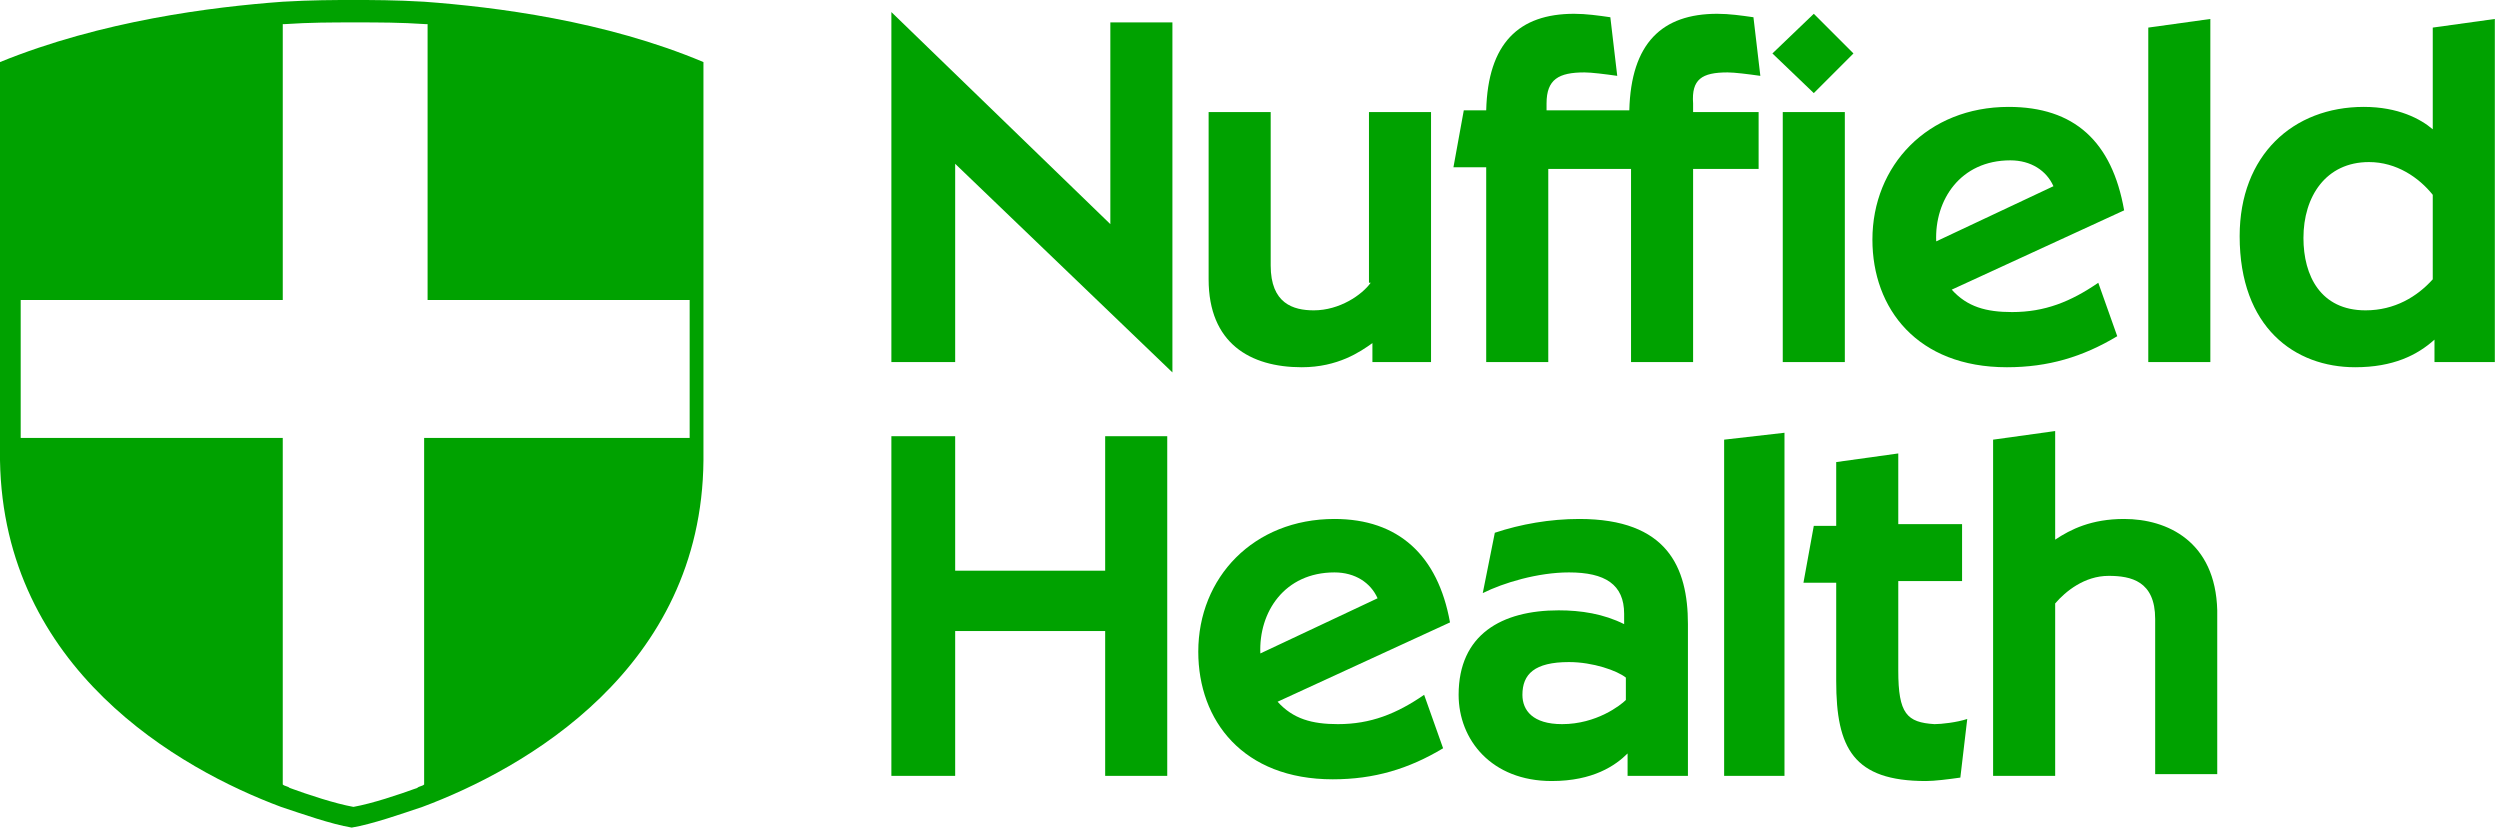 <?xml version="1.0" encoding="UTF-8"?> <svg xmlns="http://www.w3.org/2000/svg" xmlns:xlink="http://www.w3.org/1999/xlink" version="1.1" id="Layer_1" x="0px" y="0px" viewBox="0 0 145 48" style="enable-background:new 0 0 145 48;" xml:space="preserve"> <style type="text/css"> .st0{fill-rule:evenodd;clip-rule:evenodd;fill:#00A200;} </style> <g id="Health-MOT"> <g id="_x30_7.A-user-with-inactive-gym-membership" transform="translate(-159, -403)"> <g id="nav-_x2F_-main-_x2F_-logged-in-_x2F_-xl" transform="translate(0, 344)"> <g id="nav-_x2F_-primary" transform="translate(159, 59)"> <g id="logo"> <path id="Fill-3" class="st0" d="M100.2,4.2c0.4,0,1.2,0.1,1.9,0.2l-0.4-3.4c-0.7-0.1-1.4-0.2-2.1-0.2c-3.2,0-5,1.7-5.1,5.6 h-4.8V6c0-1.4,0.7-1.8,2.2-1.8c0.4,0,1.2,0.1,1.9,0.2l-0.4-3.4c-0.7-0.1-1.4-0.2-2.1-0.2c-3.2,0-5,1.7-5.1,5.6h-1.3l-0.6,3.3 h1.9V21h3.6V9.8h4.8V21h3.6V9.8h3.8V6.5h-3.8V6C98.1,4.6,98.7,4.2,100.2,4.2z"></path> <path id="Fill-5" class="st0" d="M79.5,16.4C79,17.1,77.7,18,76.2,18c-1.2,0-2.5-0.4-2.5-2.6V6.5h-3.6v9.7 c0,3.7,2.4,5.1,5.4,5.1c2.1,0,3.4-0.9,4.1-1.4V21H83V6.5h-3.6V16.4z"></path> <polygon id="Fill-7" class="st0" points="103.4,21 107,21 107,6.5 103.4,6.5 "></polygon> <path id="Fill-9" class="st0" d="M112.3,14c-0.1-2.4,1.4-4.7,4.3-4.7c1.2,0,2.1,0.6,2.5,1.5L112.3,14z M116.5,6.2 c-4.7,0-7.9,3.4-7.9,7.7c0,4,2.6,7.4,7.8,7.4c2.4,0,4.4-0.6,6.4-1.8l-1.1-3.1c-1.6,1.1-3.1,1.7-5,1.7c-1.5,0-2.6-0.3-3.5-1.3 l10-4.6C122.5,8.2,120.3,6.2,116.5,6.2L116.5,6.2z"></path> <path id="Fill-10" class="st0" d="M141.1,16.2c-0.9,1-2.2,1.8-3.9,1.8c-2.6,0-3.6-2-3.6-4.2c0-2.4,1.3-4.4,3.8-4.4 c1.6,0,2.9,0.9,3.7,1.9V16.2z M141.1,7.5c-0.7-0.6-2-1.3-4-1.3c-4.1,0-7.2,2.8-7.2,7.5c0,5.3,3.2,7.6,6.7,7.6 c2.2,0,3.6-0.7,4.6-1.6V21h3.5V1.1l-3.6,0.5V7.5z"></path> <polygon id="Fill-11" class="st0" points="124.6,21 128.2,21 128.2,1.1 124.6,1.6 "></polygon> <path id="Fill-12" class="st0" d="M110.1,38.9v-5.2h3.7v-3.3h-3.7v-4.1l-3.6,0.5v3.7h-1.3l-0.6,3.3h1.9v5.7 c0,3.9,1,5.8,5.2,5.8c0.5,0,1.3-0.1,2-0.2l0.4-3.4c-0.6,0.2-1.5,0.3-1.9,0.3C110.6,41.9,110.1,41.4,110.1,38.9"></path> <polygon id="Fill-13" class="st0" points="100,45 103.5,45 103.5,25.1 100,25.5 "></polygon> <path id="Fill-14" class="st0" d="M123.2,30.1c-1.9,0-3.1,0.6-4,1.2v-6.3l-3.6,0.5V45h3.6V35c0.6-0.7,1.7-1.6,3.1-1.6 c1.3,0,2.7,0.3,2.7,2.5v9h3.6v-9.5C128.5,31.4,125.7,30.1,123.2,30.1"></path> <path id="Fill-15" class="st0" d="M94.3,40.6c-0.3,0.3-1.7,1.4-3.7,1.4c-1.7,0-2.3-0.8-2.3-1.7c0-1.2,0.7-1.9,2.7-1.9 c1.4,0,2.8,0.5,3.3,0.9V40.6z M91.6,30.1c-1.7,0-3.4,0.3-4.9,0.8L86,34.4c1.2-0.6,3.2-1.2,5-1.2c2.1,0,3.2,0.7,3.2,2.4v0.6 c-1.2-0.6-2.5-0.8-3.8-0.8c-3.3,0-5.8,1.4-5.8,4.9c0,2.6,1.9,5,5.4,5c2.4,0,3.7-0.9,4.4-1.6V45h3.5v-8.8 C97.9,32.9,96.7,30.1,91.6,30.1L91.6,30.1z"></path> <polygon id="Fill-16" class="st0" points="64.1,33.1 55.4,33.1 55.4,25.3 51.7,25.3 51.7,45 55.4,45 55.4,36.6 64.1,36.6 64.1,45 67.7,45 67.7,25.3 64.1,25.3 "></polygon> <path id="Fill-17" class="st0" d="M73.1,37.9c-0.1-2.4,1.4-4.7,4.3-4.7c1.2,0,2.1,0.6,2.5,1.5L73.1,37.9z M77.4,30.1 c-4.7,0-7.9,3.4-7.9,7.7c0,4,2.6,7.4,7.8,7.4c2.4,0,4.4-0.6,6.4-1.8l-1.1-3.1c-1.6,1.1-3.1,1.7-5,1.7c-1.5,0-2.6-0.3-3.5-1.3 l10-4.6C83.4,32.2,81.1,30.1,77.4,30.1L77.4,30.1z"></path> <path id="Fill-18" class="st0" d="M39.8,25.4H24.6v20.1c-0.1,0.1-0.3,0.1-0.4,0.2c-1.1,0.4-2.6,0.9-3.7,1.1 c-1.1-0.2-2.6-0.7-3.7-1.1c-0.1-0.1-0.3-0.1-0.4-0.2V25.4H1.2v-8h15.2v-16c0,0,0.1,0,0.1,0c1.5-0.1,2.7-0.1,4.1-0.1 c1.4,0,2.6,0,4.1,0.1c0,0,0.1,0,0.1,0v16h15.2V25.4z M24.6,0.1L24.6,0.1C22.9,0,21.6,0,20.5,0c-1.1,0-2.4,0-4.1,0.1v0 C12.3,0.4,5.9,1.2,0,3.6v0v13.8v8v1v0c0,0.1,0,0.2,0,0.3c0.2,12.1,10.4,17.9,16.3,20.1v0c0,0,0,0,0,0c1.2,0.4,2.9,1,4.1,1.2 c1.2-0.2,2.9-0.8,4.1-1.2c0,0,0,0,0,0v0c5.9-2.2,16.2-8,16.3-20.1c0-0.1,0-0.2,0-0.3v0v-1v-8V3.6v0C35.1,1.2,28.7,0.4,24.6,0.1 L24.6,0.1z"></path> <polygon id="Fill-1" class="st0" points="102.8,3.1 105.2,5.4 107.5,3.1 105.2,0.8 "></polygon> <polygon id="Fill-2" class="st0" points="64.4,13 51.7,0.7 51.7,21 55.4,21 55.4,9.5 68,21.6 68,1.3 64.4,1.3 "></polygon> </g> </g> </g> </g> </g> </svg> 